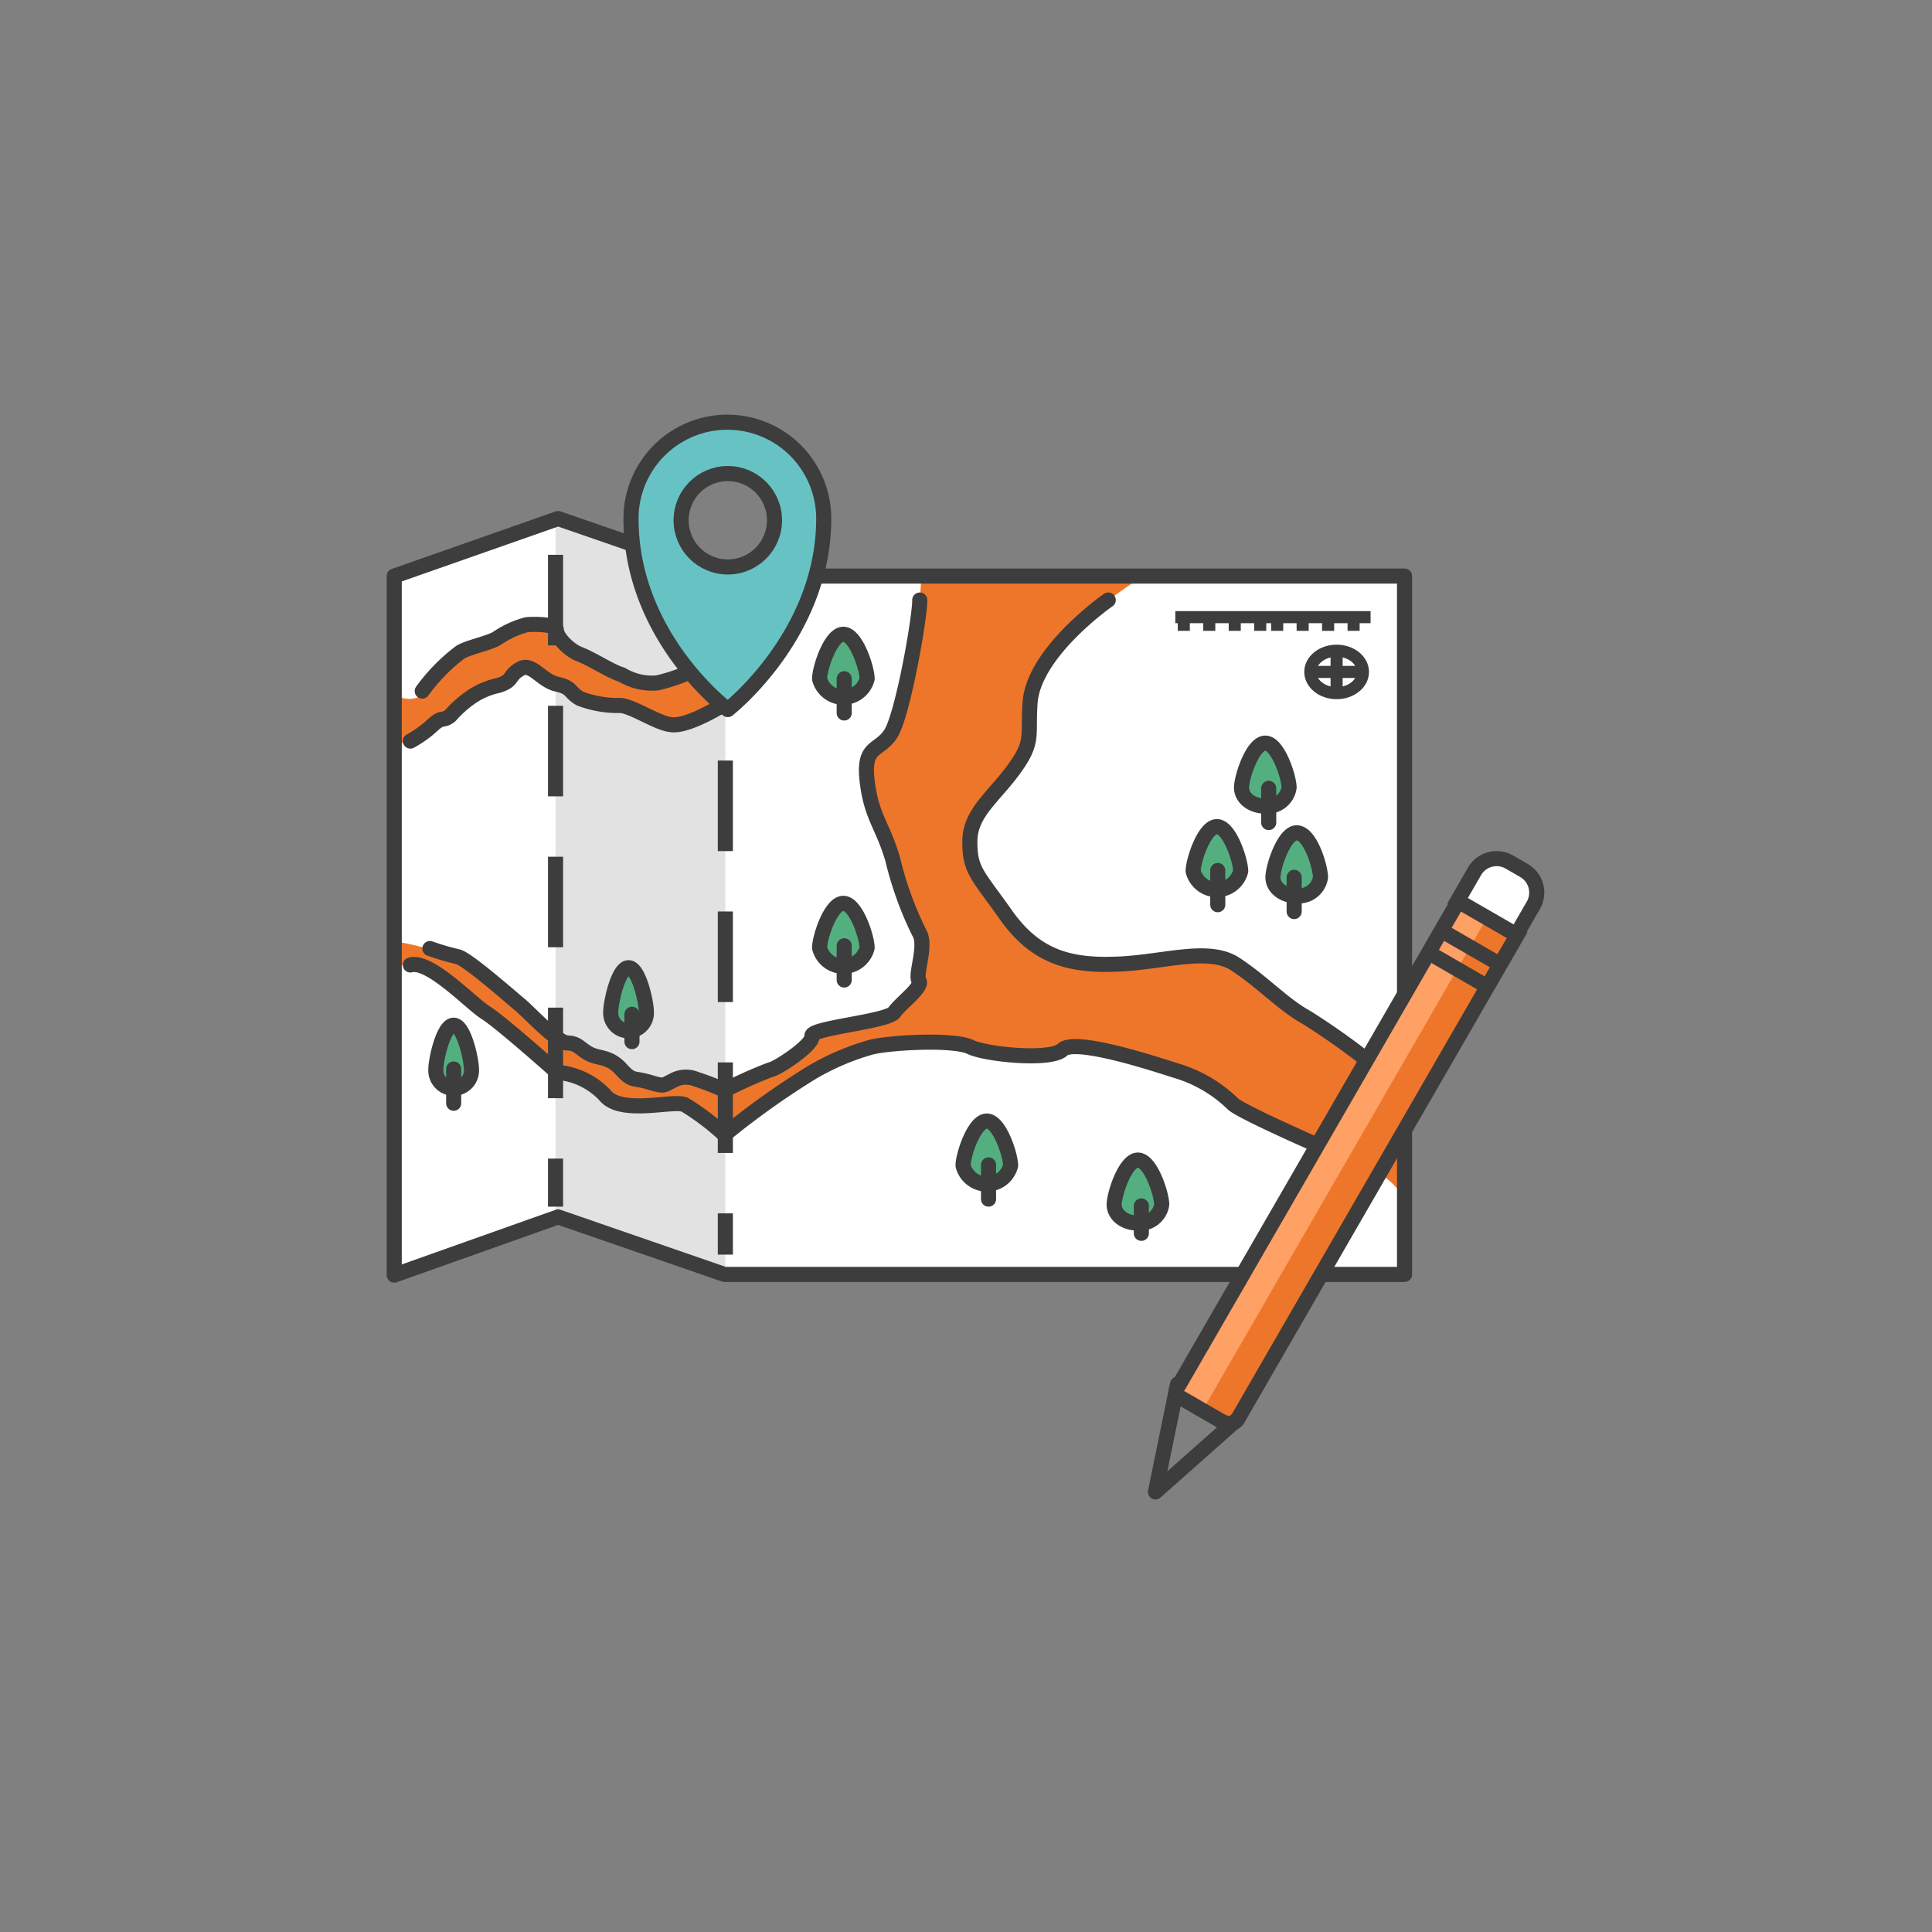 <svg xmlns="http://www.w3.org/2000/svg" width="128" height="128" viewBox="0 0 128 128"><rect x="0" y="0" width="128" height="128" fill="#808080" stroke="none"/><g transform="translate(-230 -136)"><rect width="128" height="128" rx="4" transform="translate(230 136)" fill="none"/><g transform="translate(11090 5288.004)"><g transform="translate(-10834 -5124.004)"><g transform="translate(0 6.356)"><path d="M26.88,57.678H71.935V11.41H26.88L15.856,7.6,5,11.41V57.724l10.856-3.856Z" transform="translate(-4.881 -7.6)" fill="#fff"/><path d="M24,7.6V53.868l11.25,3.856V11.41Z" transform="translate(-13.194 -7.6)" fill="#e2e2e2"/><path d="M5,26.941c0,.454,1.069,0,1.069,0A7.373,7.373,0,0,0,7.531,25.9c.675-.635.675-.227,1.181-.635s.506-.635,1.181-1.043a6.352,6.352,0,0,1,1.969-.862c1.069-.318.675-.635,1.462-1.089s1.462.771,2.475,1c1.069.227.787.544,1.519.953a8.755,8.755,0,0,0,2.7.454c.787.091,2.362,1.179,3.319,1.27s2.644-.862,3.544-1.361a7.967,7.967,0,0,0,2.475-2.994s1.856-2.54,2.081-2.948l1.687-2.54H28.4l-.506,2.54a24.737,24.737,0,0,0-1.069,2.449,13.058,13.058,0,0,1-1.687,1.179,11.218,11.218,0,0,1-2.644.953c-1.181.227-1.687-.318-2.362-.544s-1.969-1.043-2.812-1.361A2.452,2.452,0,0,1,15.8,19.729c0-.408-1.462-.408-1.969-.363a6.373,6.373,0,0,0-1.969.907c-.506.318-2.081.635-2.475.953a8.605,8.605,0,0,0-2.362,2.449c-.394.816-2.025.544-2.025,0Z" transform="translate(-4.881 -12.244)" fill="#ee762a"/><path d="M5.976,41.765c1.294-.363,3.937,2.495,5.006,3.13s4.725,3.946,4.725,3.946a4.618,4.618,0,0,1,3.15,1.5c1.069,1.361,4.5.318,5.287.635a16.019,16.019,0,0,1,2.644,2,53.4,53.4,0,0,1,5.794-4.128,16.561,16.561,0,0,1,3.937-1.678c1.294-.318,5.512-.544,6.581,0s5.287.953,6.075.181c.787-.726,5.512.726,7.481,1.361a9.576,9.576,0,0,1,3.825,2.223c.787.771,9.618,4.536,9.618,4.536a8.1,8.1,0,0,1,1.744,1.678V49.476c0-.318-1.069-.544-1.744-.862a45.627,45.627,0,0,0-4.669-3.4c-1.575-.862-2.869-2.359-4.725-3.538-1.856-1.225-5.006-.045-8.156,0s-5.287-.68-7.087-3.311c-1.856-2.631-2.362-2.9-2.362-4.808s1.575-2.994,2.925-4.808.787-2.177,1.069-4.445,3.094-5.126,3.094-5.126A50.7,50.7,0,0,1,54.518,16H39.837l-.169,2.54c0,1.27-1.069,6.668-1.856,7.893s-1.856.726-1.575,3.13,1.012,2.9,1.687,5.171a23.125,23.125,0,0,0,1.744,4.854c.562.862-.281,2.812,0,3.221s-1.181,1.452-1.631,2.087-5.625,1.043-5.456,1.588c.112.544-2.25,2.132-2.756,2.223a29.381,29.381,0,0,0-3.037,1.361,16.076,16.076,0,0,0-1.856-.726,1.758,1.758,0,0,0-1.575.091c-.675.318-.562.454-1.575.136-1.069-.318-1.069,0-1.856-.862s-1.462-.68-2.081-1-.787-.726-1.462-.726-2.644-2.132-3.15-2.54S9.8,41.447,9.126,41.266a16.582,16.582,0,0,1-1.856-.544,20.613,20.613,0,0,0-2.475-.544S4.626,42.128,5.976,41.765Z" transform="translate(-4.788 -12.19)" fill="#ee762a"/><path d="M26.88,57.678H71.935V11.41H26.88L15.856,7.6,5,11.41V57.724l10.856-3.856Z" transform="translate(-4.881 -7.6)" fill="none" stroke="#3d3d3d" stroke-linecap="round" stroke-linejoin="round" stroke-miterlimit="10" stroke-width="1"/><line y2="42.185" transform="translate(10.806 2.903)" fill="none" stroke="#3d3d3d" stroke-linecap="square" stroke-linejoin="round" stroke-miterlimit="10" stroke-width="1" stroke-dasharray="5"/><line y2="41.732" transform="translate(22.056 6.532)" fill="none" stroke="#3d3d3d" stroke-linecap="square" stroke-linejoin="round" stroke-miterlimit="10" stroke-width="1" stroke-dasharray="5"/><path d="M81.968,19.5s-4.894,3.4-5.175,6.759c-.169,2.268.281,2.586-1.069,4.445s-2.925,2.9-2.925,4.808.506,2.177,2.362,4.808,3.937,3.4,7.087,3.311c3.15-.045,6.3-1.225,8.156,0s3.15,2.676,4.725,3.538a48.51,48.51,0,0,1,4.725,3.4" transform="translate(-34.545 -14.102)" fill="none" stroke="#3d3d3d" stroke-linecap="round" stroke-linejoin="round" stroke-miterlimit="10" stroke-width="1"/><path d="M71.135,86.507S62.192,82.7,61.4,81.971a9.074,9.074,0,0,0-3.825-2.223c-1.969-.635-6.694-2.132-7.481-1.361-.787.726-5.006.318-6.075-.181-1.069-.544-5.287-.318-6.581,0a16.561,16.561,0,0,0-3.937,1.678,53.4,53.4,0,0,0-5.794,4.128,16.02,16.02,0,0,0-2.644-2c-.787-.318-4.219.726-5.287-.635a4.858,4.858,0,0,0-3.15-1.5s-3.712-3.311-4.725-3.946S8.194,72.4,6.9,72.762" transform="translate(-5.712 -43.187)" fill="none" stroke="#3d3d3d" stroke-linecap="round" stroke-linejoin="round" stroke-miterlimit="10" stroke-width="1"/><path d="M41.655,19.5c0,1.27-1.125,7.575-1.912,8.845-.787,1.225-1.856.726-1.575,3.13s1.012,2.9,1.687,5.171A23.125,23.125,0,0,0,41.6,41.5c.562.862-.281,2.812,0,3.221s-1.181,1.452-1.631,2.087-5.625,1.043-5.456,1.588c.112.544-2.25,2.132-2.756,2.223a29.38,29.38,0,0,0-3.037,1.361,16.076,16.076,0,0,0-1.856-.726,1.758,1.758,0,0,0-1.575.091c-.675.318-.506.408-1.575.091s-1.069,0-1.856-.862-1.462-.68-2.081-1-.787-.726-1.462-.726-2.644-2.132-3.15-2.54-3.431-2.994-4.106-3.175A16.581,16.581,0,0,1,9.2,42.589" transform="translate(-6.718 -14.102)" fill="none" stroke="#3d3d3d" stroke-linecap="round" stroke-linejoin="round" stroke-miterlimit="10" stroke-width="1"/><path d="M8.3,25.478a12.038,12.038,0,0,1,2.475-2.54c.394-.318,1.969-.635,2.475-.953a6.373,6.373,0,0,1,1.969-.907c.506-.045,1.969-.045,1.969.363s.731,1.27,1.519,1.588c.844.318,2.137,1.179,2.812,1.361a3.87,3.87,0,0,0,2.362.544,12.288,12.288,0,0,0,2.644-.953A9.911,9.911,0,0,0,28.212,22.8s.956-2.948,1.237-3.4" transform="translate(-6.325 -14.047)" fill="none" stroke="#3d3d3d" stroke-linecap="round" stroke-linejoin="round" stroke-miterlimit="10" stroke-width="1"/><path d="M32.943,19.5c-.281.408-2.756,3.9-2.756,3.9a8.325,8.325,0,0,1-2.475,2.994c-.9.544-2.644,1.5-3.544,1.361-.9-.091-2.475-1.179-3.319-1.27a7.047,7.047,0,0,1-2.7-.454c-.731-.408-.506-.726-1.519-.953-1.069-.227-1.687-1.5-2.475-1-.787.454-.394.771-1.462,1.089a5.007,5.007,0,0,0-1.969.907,7.518,7.518,0,0,0-1.181,1.089c-.506.408-.506,0-1.181.635A7.373,7.373,0,0,1,6.9,28.844" transform="translate(-5.712 -14.102)" fill="none" stroke="#3d3d3d" stroke-linecap="round" stroke-linejoin="round" stroke-miterlimit="10" stroke-width="1"/><path d="M111.65,56.448a1.447,1.447,0,0,1-1.575,1.225c-.9,0-1.575-.544-1.575-1.225s.731-2.948,1.575-2.948C110.975,53.5,111.65,55.768,111.65,56.448Z" transform="translate(-50.164 -32.679)" fill="#53af80"/><path d="M111.65,56.448a1.447,1.447,0,0,1-1.575,1.225c-.9,0-1.575-.544-1.575-1.225s.731-2.948,1.575-2.948C110.975,53.5,111.65,55.768,111.65,56.448Z" transform="translate(-50.164 -32.679)" fill="none" stroke="#3d3d3d" stroke-linecap="round" stroke-linejoin="round" stroke-miterlimit="10" stroke-width="1"/><line y2="2.268" transform="translate(59.742 23.769)" fill="none" stroke="#3d3d3d" stroke-linecap="round" stroke-linejoin="round" stroke-miterlimit="10" stroke-width="1"/><path d="M102.25,55.548a1.625,1.625,0,0,1-3.15,0c0-.68.731-2.948,1.575-2.948S102.25,54.868,102.25,55.548Z" transform="translate(-46.051 -32.188)" fill="#53af80"/><path d="M102.25,55.548a1.625,1.625,0,0,1-3.15,0c0-.68.731-2.948,1.575-2.948S102.25,54.868,102.25,55.548Z" transform="translate(-46.051 -32.188)" fill="none" stroke="#3d3d3d" stroke-linecap="round" stroke-linejoin="round" stroke-miterlimit="10" stroke-width="1"/><line y2="2.268" transform="translate(54.68 23.315)" fill="none" stroke="#3d3d3d" stroke-linecap="round" stroke-linejoin="round" stroke-miterlimit="10" stroke-width="1"/><path d="M107.95,43.348a1.447,1.447,0,0,1-1.575,1.225c-.9,0-1.575-.544-1.575-1.225s.731-2.948,1.575-2.948S107.95,42.668,107.95,43.348Z" transform="translate(-48.545 -25.522)" fill="#53af80"/><path d="M107.95,43.348a1.447,1.447,0,0,1-1.575,1.225c-.9,0-1.575-.544-1.575-1.225s.731-2.948,1.575-2.948S107.95,42.668,107.95,43.348Z" transform="translate(-48.545 -25.522)" fill="none" stroke="#3d3d3d" stroke-linecap="round" stroke-linejoin="round" stroke-miterlimit="10" stroke-width="1"/><line y2="2.268" transform="translate(58.055 17.872)" fill="none" stroke="#3d3d3d" stroke-linecap="round" stroke-linejoin="round" stroke-miterlimit="10" stroke-width="1"/><path d="M92.95,104.248a1.447,1.447,0,0,1-1.575,1.225c-.9,0-1.575-.544-1.575-1.225s.731-2.948,1.575-2.948S92.95,103.568,92.95,104.248Z" transform="translate(-41.983 -58.797)" fill="#53af80"/><path d="M92.95,104.248a1.447,1.447,0,0,1-1.575,1.225c-.9,0-1.575-.544-1.575-1.225s.731-2.948,1.575-2.948S92.95,103.568,92.95,104.248Z" transform="translate(-41.983 -58.797)" fill="none" stroke="#3d3d3d" stroke-linecap="round" stroke-linejoin="round" stroke-miterlimit="10" stroke-width="1"/><line y2="1.814" transform="translate(49.617 45.542)" fill="none" stroke="#3d3d3d" stroke-linecap="round" stroke-linejoin="round" stroke-miterlimit="10" stroke-width="1"/><path d="M75.15,98.548a1.625,1.625,0,0,1-3.15,0c0-.68.731-2.948,1.575-2.948S75.15,97.868,75.15,98.548Z" transform="translate(-34.195 -55.683)" fill="#53af80"/><path d="M75.15,98.548a1.625,1.625,0,0,1-3.15,0c0-.68.731-2.948,1.575-2.948S75.15,97.868,75.15,98.548Z" transform="translate(-34.195 -55.683)" fill="none" stroke="#3d3d3d" stroke-linecap="round" stroke-linejoin="round" stroke-miterlimit="10" stroke-width="1"/><line y2="2.268" transform="translate(39.493 42.821)" fill="none" stroke="#3d3d3d" stroke-linecap="round" stroke-linejoin="round" stroke-miterlimit="10" stroke-width="1"/><path d="M58.25,66.748a1.625,1.625,0,0,1-3.15,0c0-.68.731-2.948,1.575-2.948S58.25,66.068,58.25,66.748Z" transform="translate(-26.801 -38.307)" fill="#53af80"/><path d="M58.25,66.748a1.625,1.625,0,0,1-3.15,0c0-.68.731-2.948,1.575-2.948S58.25,66.068,58.25,66.748Z" transform="translate(-26.801 -38.307)" fill="none" stroke="#3d3d3d" stroke-linecap="round" stroke-linejoin="round" stroke-miterlimit="10" stroke-width="1"/><line y2="2.268" transform="translate(29.931 28.305)" fill="none" stroke="#3d3d3d" stroke-linecap="round" stroke-linejoin="round" stroke-miterlimit="10" stroke-width="1"/><path d="M58.25,27.448a1.625,1.625,0,0,1-3.15,0c0-.68.731-2.948,1.575-2.948S58.25,26.768,58.25,27.448Z" transform="translate(-26.801 -16.834)" fill="#53af80"/><path d="M58.25,27.448a1.625,1.625,0,0,1-3.15,0c0-.68.731-2.948,1.575-2.948S58.25,26.768,58.25,27.448Z" transform="translate(-26.801 -16.834)" fill="none" stroke="#3d3d3d" stroke-linecap="round" stroke-linejoin="round" stroke-miterlimit="10" stroke-width="1"/><line y2="2.268" transform="translate(29.931 10.614)" fill="none" stroke="#3d3d3d" stroke-linecap="round" stroke-linejoin="round" stroke-miterlimit="10" stroke-width="1"/><path d="M32.862,76.148a1.182,1.182,0,1,1-2.362,0c0-.68.506-2.948,1.181-2.948S32.862,75.468,32.862,76.148Z" transform="translate(-16.038 -43.443)" fill="#53af80"/><path d="M32.862,76.148a1.182,1.182,0,1,1-2.362,0c0-.68.506-2.948,1.181-2.948S32.862,75.468,32.862,76.148Z" transform="translate(-16.038 -43.443)" fill="none" stroke="#3d3d3d" stroke-linecap="round" stroke-linejoin="round" stroke-miterlimit="10" stroke-width="1"/><line y2="1.814" transform="translate(15.869 32.841)" fill="none" stroke="#3d3d3d" stroke-linecap="round" stroke-linejoin="round" stroke-miterlimit="10" stroke-width="1"/><path d="M12.262,84.548a1.182,1.182,0,1,1-2.362,0c0-.68.506-2.948,1.181-2.948S12.262,83.868,12.262,84.548Z" transform="translate(-7.025 -48.033)" fill="#53af80"/><path d="M12.262,84.548a1.182,1.182,0,1,1-2.362,0c0-.68.506-2.948,1.181-2.948S12.262,83.868,12.262,84.548Z" transform="translate(-7.025 -48.033)" fill="none" stroke="#3d3d3d" stroke-linecap="round" stroke-linejoin="round" stroke-miterlimit="10" stroke-width="1"/><line y2="2.268" transform="translate(4.057 36.47)" fill="none" stroke="#3d3d3d" stroke-linecap="round" stroke-linejoin="round" stroke-miterlimit="10" stroke-width="1"/><line x2="12.937" transform="translate(51.867 6.532)" fill="none" stroke="#3d3d3d" stroke-miterlimit="10" stroke-width="0.8"/><line y2="0.907" transform="translate(52.43 6.532)" fill="none" stroke="#3d3d3d" stroke-miterlimit="10" stroke-width="0.8"/><line y2="0.907" transform="translate(54.117 6.532)" fill="none" stroke="#3d3d3d" stroke-miterlimit="10" stroke-width="0.8"/><line y2="0.907" transform="translate(55.805 6.532)" fill="none" stroke="#3d3d3d" stroke-miterlimit="10" stroke-width="0.8"/><line y2="0.907" transform="translate(57.492 6.532)" fill="none" stroke="#3d3d3d" stroke-miterlimit="10" stroke-width="0.8"/><line y2="0.907" transform="translate(58.617 6.532)" fill="none" stroke="#3d3d3d" stroke-miterlimit="10" stroke-width="0.8"/><line y2="0.907" transform="translate(60.304 6.532)" fill="none" stroke="#3d3d3d" stroke-miterlimit="10" stroke-width="0.8"/><line y2="0.907" transform="translate(61.992 6.532)" fill="none" stroke="#3d3d3d" stroke-miterlimit="10" stroke-width="0.8"/><line y2="0.907" transform="translate(63.679 6.532)" fill="none" stroke="#3d3d3d" stroke-miterlimit="10" stroke-width="0.8"/><ellipse cx="1.744" cy="1.406" rx="1.744" ry="1.406" transform="translate(60.811 8.755)" fill="none" stroke="#3d3d3d" stroke-miterlimit="10" stroke-width="0.8"/><line y2="2.722" transform="translate(62.554 8.8)" fill="none" stroke="#3d3d3d" stroke-miterlimit="10" stroke-width="0.8"/><line x2="3.375" transform="translate(60.867 10.161)" fill="none" stroke="#3d3d3d" stroke-miterlimit="10" stroke-width="0.8"/></g><g transform="translate(15.806 0)"><path d="M59.256,49.7A6.349,6.349,0,0,0,52.9,56.056c0,7.875,6.356,12.656,6.356,12.656s6.356-4.95,6.356-12.656A6.349,6.349,0,0,0,59.256,49.7Zm0,9.562a3.094,3.094,0,1,1,3.094-3.094A3.121,3.121,0,0,1,59.256,59.262Z" transform="translate(-52.844 -49.7)" fill="#67c2c4"/><path d="M65.568,56.056c0,7.706-6.356,12.656-6.356,12.656S52.8,63.931,52.8,56.056a6.384,6.384,0,0,1,12.768,0Z" transform="translate(-52.8 -49.7)" fill="none" stroke="#3d3d3d" stroke-linejoin="round" stroke-miterlimit="10" stroke-width="1"/><circle cx="3.094" cy="3.094" r="3.094" transform="translate(3.319 3.375)" fill="none" stroke="#3d3d3d" stroke-linejoin="round" stroke-miterlimit="10" stroke-width="1"/></g></g><g transform="translate(-10785.446 -5095.765)"><rect width="4.5" height="37.686" transform="translate(7.068 38.325) rotate(-150)" fill="#ee762a"/><rect width="2.25" height="37.686" transform="translate(5.119 37.2) rotate(-150)" fill="#ffa064"/><path d="M3.994,0H.9C.45,0,0,.225,0,.675V37.686H4.5V.675C4.556.225,4.444,0,3.994,0Z" transform="translate(7.116 38.353) rotate(-150)" fill="none" stroke="#3d3d3d" stroke-miterlimit="10" stroke-width="1"/><path d="M3.15,3.937H1.631A1.763,1.763,0,0,1,0,2.25V0H4.5V2.25C4.444,3.094,3.994,3.937,3.15,3.937Z" transform="translate(25.862 5.66) rotate(-150)" fill="#fff"/><path d="M2.812,3.937H1.687A1.692,1.692,0,0,1,0,2.25V0H4.5V2.25A1.692,1.692,0,0,1,2.812,3.937Z" transform="translate(25.91 5.688) rotate(-150)" fill="none" stroke="#3d3d3d" stroke-miterlimit="10" stroke-width="1"/><line x2="4.5" transform="translate(24.786 7.636) rotate(-150)" fill="none" stroke="#3d3d3d" stroke-miterlimit="10" stroke-width="1"/><line x2="4.5" transform="translate(23.941 9.098) rotate(-150)" fill="none" stroke="#3d3d3d" stroke-miterlimit="10" stroke-width="1"/><path d="M4.612,6.918,2.306,0,0,6.918" transform="translate(3.994 43.76) rotate(-150)" fill="none" stroke="#3d3d3d" stroke-linecap="round" stroke-linejoin="round" stroke-miterlimit="10" stroke-width="1"/></g></g></g></svg>